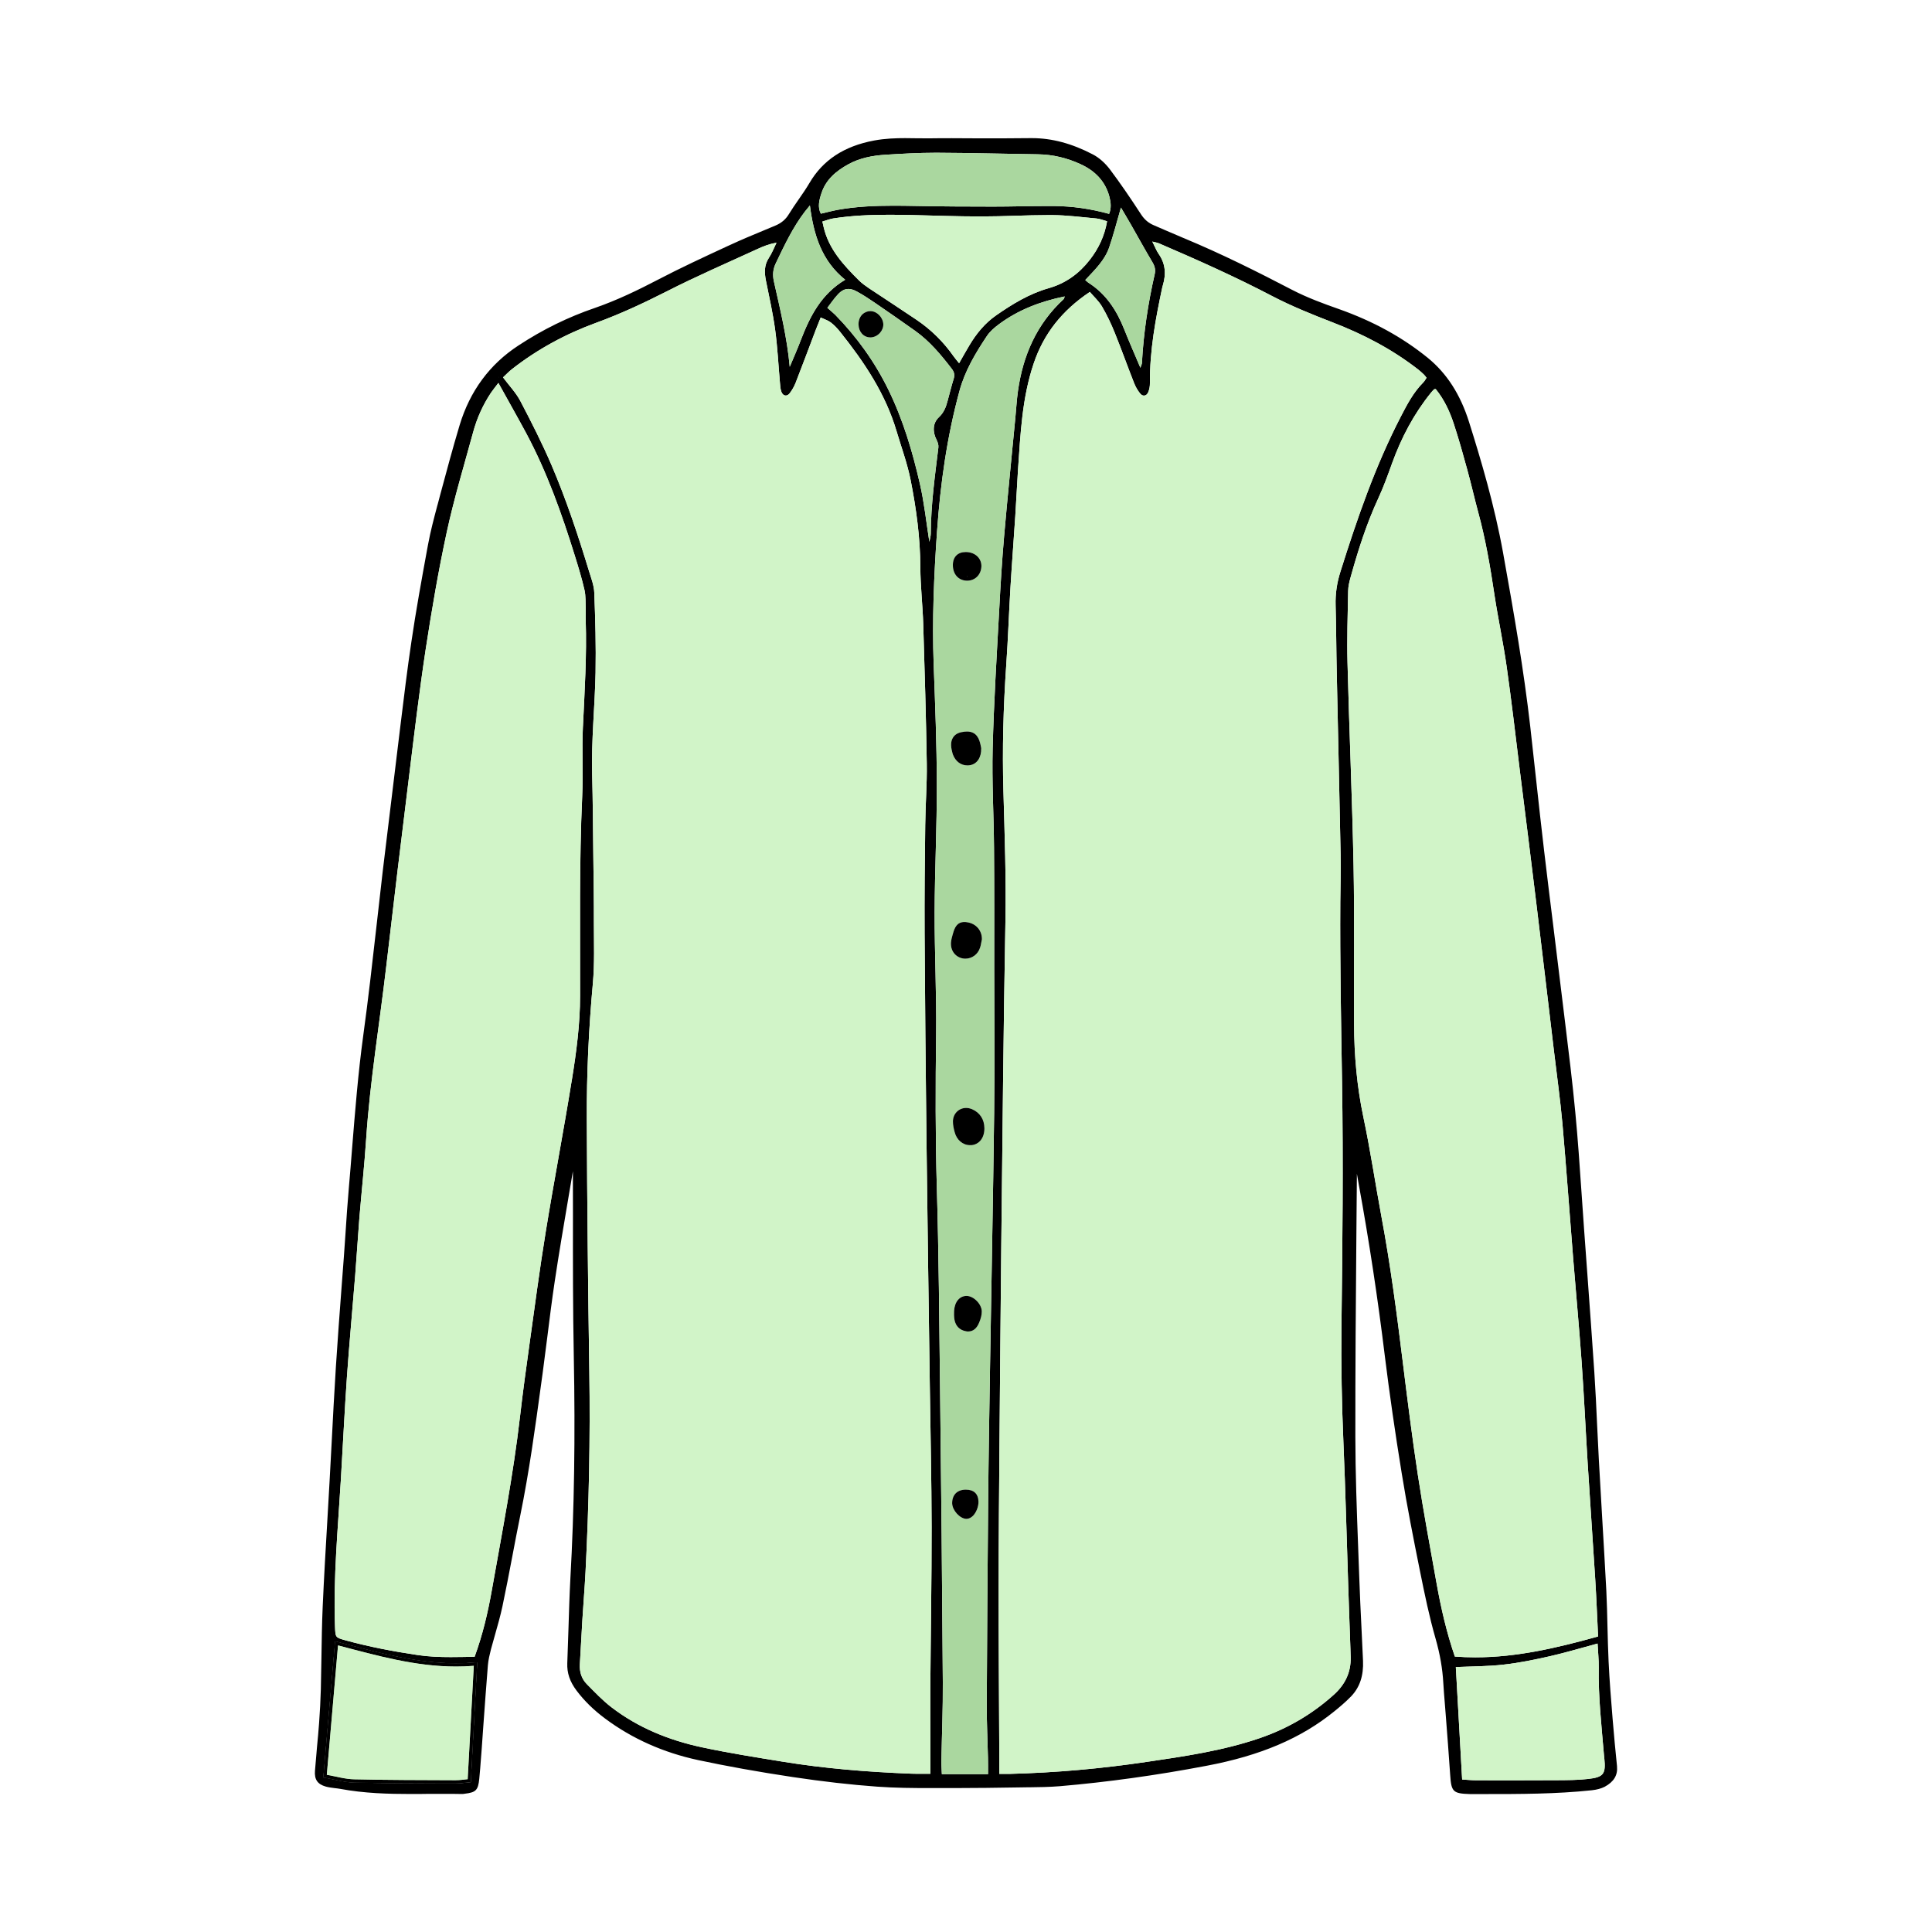 <?xml version="1.0" encoding="UTF-8"?><svg id="a" xmlns="http://www.w3.org/2000/svg" viewBox="0 0 300 300"><path d="m169.32,44.67l-.03.02s.09.06.14.1l-.11-.12Zm-91.87,13.87h0s.06.09.06.09l-.05-.09Zm-3.92,199.63c-.89.08-1.81.11-2.73.11-5.82,0-11.52-1.5-17.03-2.96l-1.15-.3-.58-.15-.05.59c-.59,6.77-1.16,13.34-1.74,20.09l-.04.46.46.07c.43.08.87.17,1.3.26.99.21,2,.43,3.03.45,4.48.1,9.03.12,13.42.13h2.24s.08,0,.08,0c.48,0,.95-.05,1.41-.1.17-.02.35-.04.52-.06l.43-.04.02-.43c.29-5.44.58-10.75.87-16.2l.08-1.4.03-.57-.57.04Zm.04.5c-.32,5.94-.63,11.7-.95,17.6-.6.06-1.24.16-1.88.16h-.08c-5.22-.02-10.43-.02-15.65-.14-1.43-.03-2.86-.46-4.26-.7.58-6.75,1.15-13.32,1.74-20.09,6.04,1.59,12.03,3.28,18.31,3.28.92,0,1.84-.03,2.77-.11Z" style="stroke-width:0px;"/><path d="m251.09,274.26c-.22-2.18-.48-4.77-.69-7.42-.24-2.91-.48-5.91-.62-8.87-.08-1.77-.13-3.57-.17-5.31-.04-1.86-.09-3.77-.18-5.65-.2-3.81-.43-7.68-.65-11.42-.17-2.96-.35-5.92-.51-8.89-.1-1.81-.18-3.62-.27-5.43-.12-2.67-.25-5.44-.43-8.15-.33-4.94-.7-9.94-1.05-14.78-.18-2.47-.36-4.93-.54-7.39-.14-1.91-.27-3.82-.4-5.73-.28-4.11-.57-8.35-.97-12.52-.44-4.64-1.02-9.35-1.58-13.91-.15-1.22-.3-2.45-.45-3.68-.44-3.62-.89-7.25-1.33-10.87-.5-4-1.01-8.14-1.49-12.21-.43-3.61-.83-7.29-1.22-10.85-.3-2.77-.61-5.55-.92-8.34-1.01-8.83-2.51-17.47-4.23-27.04-1.32-7.3-3.41-14.35-5.28-20.28-1.35-4.28-3.45-7.54-6.4-9.95-3.96-3.21-8.48-5.69-13.81-7.58-2.26-.79-4.86-1.74-7.24-2.97-5.24-2.73-10.92-5.59-16.93-8.08-.87-.37-1.74-.74-2.62-1.12-.64-.28-1.29-.56-1.94-.84-.82-.34-1.44-.87-1.96-1.65-1.78-2.74-3.32-4.97-4.85-7.01-.76-1.01-1.7-1.84-2.66-2.34-3.26-1.7-6.35-2.53-9.45-2.53h-.31c-1.38.02-2.77.03-4.15.03s-2.67,0-4,0c-1.33-.01-2.67-.02-4-.02-1.12,0-2.24,0-3.36.02h-.53c-.56,0-1.12,0-1.67-.01-.56,0-1.12-.02-1.68-.02-1.43,0-3.11.05-4.82.37-4.66.87-7.95,3.03-10.04,6.6-.51.87-1.1,1.72-1.67,2.54-.52.75-1.06,1.53-1.55,2.33-.48.79-1.14,1.34-2.05,1.73-.69.29-1.38.57-2.06.86-1.59.66-3.23,1.34-4.82,2.08l-.66.3c-3.58,1.66-7.28,3.37-10.83,5.23-2.77,1.44-6.08,3.08-9.66,4.32-4.21,1.44-8.1,3.35-11.89,5.84-4.46,2.91-7.53,7.07-9.13,12.37-1.08,3.59-2.06,7.27-3.02,10.83l-.38,1.44-.07.24c-.51,1.93-1.04,3.91-1.41,5.91l-.14.74c-.87,4.76-1.77,9.68-2.48,14.55-.63,4.21-1.15,8.52-1.66,12.68-.15,1.29-.31,2.57-.47,3.86-.78,6.34-1.55,12.68-2.31,19.02-.33,2.84-.65,5.68-.97,8.53-.63,5.58-1.28,11.36-2.06,17.02-.79,5.79-1.26,11.69-1.72,17.39-.16,2.03-.32,4.05-.5,6.08-.21,2.4-.38,4.85-.53,7.21-.08,1.2-.16,2.39-.25,3.59-.12,1.63-.24,3.26-.37,4.89-.3,3.99-.61,8.11-.87,12.18-.25,4-.47,8.06-.67,12-.11,1.99-.21,3.97-.32,5.96-.11,1.92-.22,3.84-.33,5.76-.26,4.43-.53,9.01-.73,13.52-.12,2.69-.16,5.42-.2,8.06-.02,1.6-.05,3.21-.09,4.82-.05,1.74-.14,3.5-.27,5.23-.09,1.23-.2,2.46-.32,3.68-.11,1.25-.22,2.5-.32,3.75-.11,1.36.4,2.1,1.69,2.46.47.13.94.18,1.39.24.27.03.55.06.82.11,3.75.7,7.51.8,11.01.8.9,0,1.8,0,2.7-.02.9,0,1.8,0,2.7,0,.84,0,1.68,0,2.52.02.13,0,.27-.01.4-.04,1.76-.2,2.1-.55,2.28-2.3.11-1.08.19-2.18.27-3.25l.1-1.28c.09-1.27.18-2.54.27-3.81.22-3.05.45-6.21.7-9.31.07-.83.27-1.65.48-2.49.21-.79.43-1.57.66-2.36.4-1.4.81-2.85,1.12-4.3.54-2.55,1.04-5.16,1.52-7.69.39-2.09.81-4.25,1.24-6.37,1.39-6.8,2.34-13.78,3.26-20.54l.22-1.59c.25-1.85.48-3.71.72-5.57.36-2.88.73-5.86,1.17-8.77.65-4.33,1.4-8.72,2.12-12.96.22-1.26.43-2.52.64-3.78.02-.1.04-.2.05-.3.01,2.31.01,4.61.01,6.92-.01,7.16-.01,14.57.13,21.84.24,12.51.07,23.79-.53,34.48-.14,2.64-.22,5.32-.3,7.9-.05,1.76-.11,3.51-.18,5.26-.06,1.51.39,2.85,1.43,4.24,1.22,1.62,2.68,3.05,4.48,4.38,4.16,3.1,9.01,5.26,14.39,6.42,4.46.95,9.27,1.82,14.72,2.64,4.68.7,8.97,1.19,13.11,1.49,2.79.2,5.54.22,8.35.22h3.61c3.31,0,6.67-.05,9.92-.1l1.3-.02h.35c1.58-.02,3.2-.04,4.8-.17,7.37-.63,15.04-1.69,22.8-3.17,8.37-1.58,14.67-4.26,19.81-8.43.82-.66,1.78-1.46,2.66-2.37,1.33-1.4,1.93-3.2,1.83-5.51-.07-1.64-.15-3.28-.23-4.91-.13-2.7-.27-5.49-.36-8.24-.05-1.54-.11-3.08-.17-4.63-.21-5.57-.42-11.32-.43-16.99-.01-10.45.07-21.07.16-31.34.03-3.17.05-6.34.08-9.51.1.61.21,1.22.32,1.83,1.56,8.52,2.92,17.46,4.03,26.57.72,5.79,1.57,11.71,2.61,18.11.83,5.15,1.85,10.29,2.82,15.11.76,3.76,1.46,7.16,2.44,10.57.69,2.42,1.08,4.69,1.2,6.92.03.5.06.99.1,1.47l.26,3.26c.24,3.14.5,6.38.71,9.57.17,2.56.45,2.83,3.05,2.91h2.31c5.45,0,11.08,0,16.62-.59.81-.09,1.46-.27,2-.54,1.43-.77,2.05-1.8,1.92-3.17Zm-40.91-139.77c-.21-10.53-.67-21.05-.94-31.58-.1-3.7.03-7.41.1-11.12.01-.72.18-1.45.38-2.15,1.16-4.18,2.47-8.31,4.3-12.26.82-1.77,1.48-3.61,2.14-5.44,1.44-3.98,3.38-7.67,6.05-10.97.15-.19.32-.36.49-.53.03-.02.09,0,.24-.02,1.31,1.6,2.19,3.49,2.83,5.47.76,2.32,1.42,4.67,2.06,7.02.61,2.2,1.11,4.44,1.71,6.65,1.14,4.19,1.87,8.46,2.51,12.76.57,3.76,1.38,7.48,1.91,11.24.76,5.36,1.38,10.73,2.04,16.1.86,6.87,1.73,13.74,2.56,20.61.93,7.65,1.83,15.3,2.74,22.95.45,3.77.98,7.54,1.32,11.32.61,6.95,1.1,13.9,1.66,20.85.43,5.35.93,10.68,1.31,16.03.38,5.3.62,10.61.95,15.92.37,5.98.8,11.96,1.17,17.94.18,2.87.29,5.74.44,8.83-6.36,1.77-12.6,3.24-19.07,3.24-1.05,0-2.11-.04-3.17-.12-1.28-3.72-2.16-7.55-2.85-11.43-1.01-5.61-2.05-11.22-2.91-16.86-.88-5.78-1.6-11.59-2.32-17.39-.93-7.55-1.91-15.09-3.31-22.57-.96-5.17-1.73-10.39-2.82-15.54-1-4.75-1.42-9.54-1.44-14.37-.05-8.19.08-16.39-.08-24.58Zm-34.56-99.6c1.11,1.94,2.18,3.9,3.33,5.83.37.62.51,1.17.34,1.91-1.03,4.51-1.72,9.08-1.97,13.71,0,.17-.1.35-.24.77-.91-2.16-1.74-4.02-2.49-5.92-1.17-2.96-2.82-5.54-5.58-7.29-.12-.07-.22-.19-.49-.42,1.46-1.56,3.04-3.06,3.73-5.11.67-1.96,1.18-3.97,1.81-6.14.55.94,1.07,1.79,1.56,2.66Zm-6.19,9.9s-.09-.07-.14-.1l.03-.02.11.12Zm-24,23.51c.18.35.33.81.28,1.19-.54,4.44-1.16,8.88-1.18,13.38,0,.41-.14.82-.22,1.26-.48-3.03-.79-6.04-1.46-8.96-1.15-5.03-2.62-9.99-4.9-14.65-2.11-4.32-4.89-8.19-8.25-11.63-.34-.34-.73-.64-1.23-1.09.56-.72,1.06-1.48,1.68-2.13.52-.54,1.02-.8,1.59-.8.4,0,.83.13,1.32.4.94.51,1.84,1.1,2.72,1.7,2.13,1.46,4.26,2.93,6.36,4.43,2.25,1.61,3.99,3.71,5.66,5.88.35.46.47.91.3,1.49-.36,1.16-.65,2.34-.97,3.52-.25.94-.57,1.78-1.34,2.5-.99.92-.99,2.3-.36,3.51Zm2.67-12.94c-1.59-2.27-3.52-4.18-5.81-5.72-2.42-1.64-4.88-3.23-7.31-4.85-.56-.38-1.13-.78-1.61-1.26-2.4-2.38-4.69-4.85-5.48-8.29-.06-.23-.11-.47-.19-.84.6-.17,1.13-.39,1.68-.48,2.88-.45,5.78-.57,8.68-.57,1.15,0,2.29.02,3.44.04,3.55.08,7.08.22,10.63.22h.34c3.44,0,6.88-.21,10.32-.21h.64c2.29.02,4.57.32,6.85.53.52.05,1.02.26,1.63.43-.4,2.31-1.33,4.24-2.69,5.99-1.66,2.14-3.73,3.64-6.38,4.4-2.99.85-5.62,2.45-8.15,4.21-1.75,1.22-3.08,2.84-4.16,4.66-.53.88-1.02,1.77-1.6,2.78-.32-.4-.6-.71-.83-1.04Zm-20.55-25.34c.69-2.14,2.28-3.46,4.16-4.5,1.79-.99,3.76-1.36,5.76-1.49,2.58-.16,5.19-.31,7.78-.31h.26c5.21.02,10.43.17,15.65.24,2.33.03,4.56.58,6.64,1.54,2.21,1.01,3.85,2.64,4.48,5.1.21.85.31,1.7-.06,2.61-2.9-.8-5.7-1.19-8.53-1.22h-1.06c-2.82,0-5.63.09-8.45.09-4,0-7.99-.02-11.99-.1-1.13-.02-2.27-.04-3.4-.04-2.91,0-5.82.12-8.7.64-.86.16-1.71.39-2.63.6-.53-1.03-.26-2.1.09-3.16Zm-2.57,2.84c.2-.26.41-.51.78-.96.58,4.55,1.81,8.59,5.48,11.54-3.74,2.23-5.47,5.69-6.89,9.37-.53,1.4-1.14,2.77-1.72,4.15-.41-4.54-1.48-8.9-2.46-13.27-.22-1-.15-1.88.3-2.82,1.33-2.77,2.63-5.55,4.51-8.01Zm-47.53,25.68l.05.09-.06-.08h0Zm-3.38,200.16l-.08,1.4c-.29,5.45-.58,10.76-.87,16.2l-.02.43-.43.04c-.17.02-.35.04-.52.06-.46.05-.93.1-1.41.1h-2.32c-4.39-.02-8.94-.04-13.42-.14-1.03-.02-2.04-.24-3.03-.45-.43-.09-.87-.18-1.3-.26l-.46-.07.04-.46c.58-6.75,1.15-13.32,1.74-20.09l.05-.59.58.15,1.15.3c5.51,1.46,11.21,2.96,17.03,2.96.92,0,1.84-.03,2.73-.11l.57-.04-.03.57Zm14.72-90.99c-1.27,7.89-2.78,15.74-4.06,23.63-.94,5.77-1.7,11.57-2.51,17.36-.52,3.71-1.03,7.43-1.46,11.16-1.05,9.11-2.8,18.11-4.4,27.13-.61,3.44-1.41,6.85-2.66,10.27-1.23.02-2.47.05-3.7.05-1.72,0-3.44-.06-5.16-.32-3.77-.56-7.5-1.27-11.18-2.28-1.61-.45-1.57-.44-1.64-2.17-.28-7.62.46-15.19.91-22.78.32-5.31.57-10.62.94-15.92.37-5.29.87-10.58,1.29-15.88.24-2.96.41-5.93.65-8.9.34-4.08.78-8.15,1.05-12.23.6-9.01,2.09-17.91,3.13-26.87,1.13-9.78,2.31-19.55,3.52-29.33.81-6.62,1.6-13.26,2.6-19.86.93-6.06,1.96-12.12,3.26-18.12,1.13-5.23,2.69-10.37,4.1-15.54.59-2.18,1.51-4.22,2.76-6.11.29-.43.63-.83,1.16-1.54,1.55,2.81,2.97,5.3,4.33,7.83,3.23,6.05,5.51,12.47,7.54,19,.55,1.76,1.09,3.53,1.5,5.33.21.94.15,1.94.19,2.91.02.58-.03,1.17,0,1.75.18,5.52-.17,11.01-.43,16.52-.17,3.6.05,7.22-.11,10.82-.48,10.33-.3,20.67-.33,31.01,0,4.4-.58,8.76-1.28,13.08Zm55.67,94.41c-.02,2.64.01,5.27.01,7.9v5.41c-.65,0-1.28,0-1.89,0-.42,0-.82,0-1.23-.02-6.64-.26-13.26-.79-19.82-1.86-4.18-.68-8.38-1.34-12.53-2.23-5.1-1.09-9.89-3.02-14.07-6.23-1.38-1.06-2.59-2.35-3.82-3.59-.82-.84-1.14-1.9-1.07-3.09.14-2.28.25-4.57.39-6.86.15-2.48.36-4.96.49-7.44.53-10.38.75-20.76.59-31.15-.2-13.07-.34-26.14-.39-39.21-.03-7.03.3-14.04.94-21.04.28-3.1.16-6.24.16-9.36.01-3.51-.05-7.02-.09-10.53-.05-4.19-.07-8.38-.18-12.57-.14-5.28.42-10.52.53-15.79.08-4.14-.04-8.29-.2-12.43-.04-1.14-.49-2.27-.83-3.39-1.69-5.55-3.52-11.06-5.8-16.4-1.46-3.4-3.14-6.71-4.86-9.99-.67-1.27-1.71-2.35-2.68-3.65.46-.42.91-.91,1.44-1.32,3.95-3.08,8.32-5.44,13.03-7.16,3.76-1.37,7.37-3.06,10.94-4.87,4.6-2.35,9.35-4.4,14.05-6.56.91-.43,1.86-.8,3.01-1.01-.39.8-.71,1.64-1.2,2.38-.73,1.12-.69,2.27-.45,3.5.51,2.53,1.08,5.06,1.43,7.61.37,2.7.5,5.43.74,8.15.05.52.06,1.08.25,1.56.14.35.39.54.66.54.21,0,.43-.12.61-.35.38-.49.7-1.06.93-1.64,1.06-2.72,2.08-5.46,3.12-8.2.22-.58.46-1.16.77-1.93.61.29,1.16.46,1.59.79.53.41,1.01.92,1.43,1.45,3.74,4.68,7.04,9.6,8.76,15.42.75,2.52,1.67,5.01,2.18,7.58.88,4.44,1.49,8.93,1.51,13.5.01,2.97.36,5.93.45,8.9.22,7.22.44,14.43.55,21.65.05,3.16-.21,6.33-.24,9.5-.07,5.61-.13,11.22-.1,16.82.06,10.59.17,21.17.29,31.76.15,12.82.34,25.65.52,38.48.1,7.31.27,14.63.28,21.94.01,8.34-.14,16.68-.2,25.02Zm9.91-89.25c-.16,13.17-.43,26.33-.64,39.5-.11,6.93-.23,13.85-.29,20.78-.1,10.53-.17,21.07-.22,31.6-.01,2.73.13,5.46.19,8.19.02.78.01,1.55.01,2.55h-7.17c-.02-.71-.08-1.37-.07-2.03.07-4.09.25-8.19.22-12.28-.1-15.27-.25-30.53-.43-45.8-.12-10.34-.2-20.68-.5-31.02-.23-7.9-.21-15.79-.11-23.7.08-6.33-.25-12.68-.23-19.02.02-6.63.36-13.26.34-19.89-.01-6.19-.26-12.38-.49-18.57-.25-6.93.04-13.84.53-20.75.52-7.37,1.54-14.64,3.49-21.77.85-3.11,2.47-5.82,4.23-8.46.47-.72,1.17-1.32,1.87-1.84,3.02-2.25,6.46-3.56,10.23-4.33-.08.2-.09.35-.17.42-4.17,3.85-6.31,8.71-7.09,14.24-.2,1.4-.27,2.81-.41,4.22-.58,6.11-1.21,12.22-1.74,18.33-.33,3.79-.56,7.59-.76,11.39-.39,7.2-.84,14.41-1.02,21.62-.13,5.12.17,10.24.21,15.36.05,6.29.03,12.58.03,18.87,0,7.46.08,14.93-.01,22.39Zm52.76,90.27c-3.38,3.05-7.23,5.29-11.53,6.76-5.66,1.94-11.55,2.8-17.44,3.67-7.11,1.06-14.25,1.7-21.43,1.88-.16,0-.32,0-.48,0-.33,0-.68,0-1.08,0,0-1.62,0-3.16-.01-4.7-.03-8.1-.1-16.19-.09-24.29,0-7.51.07-15.02.13-22.53.09-10.24.17-20.48.28-30.73.19-16.68.33-33.36.64-50.03.13-6.79-.12-13.56-.31-20.33-.19-6.54-.01-13.07.44-19.6.28-3.98.41-7.98.65-11.97.22-3.7.51-7.4.75-11.1.16-2.38.26-4.76.42-7.15.39-5.59.62-11.2,2.44-16.58,1.55-4.6,4.38-8.21,8.72-11.11.63.74,1.4,1.43,1.9,2.29.76,1.29,1.41,2.67,1.97,4.06,1.04,2.57,1.97,5.19,2.99,7.77.23.59.55,1.16.94,1.64.18.23.4.34.6.34.27,0,.52-.18.67-.54.18-.44.27-.94.26-1.42-.04-5.06.88-9.99,1.93-14.9.02-.1.05-.19.08-.28.52-1.73.41-3.35-.66-4.87-.35-.51-.57-1.11-.98-1.91.51.13.77.17,1.01.27,5.96,2.56,11.88,5.2,17.63,8.21,3.02,1.57,6.2,2.85,9.38,4.08,4.77,1.84,9.24,4.17,13.28,7.32.3.24.59.5.87.77.14.13.25.3.41.5-.17.25-.29.51-.49.71-1.54,1.54-2.53,3.43-3.52,5.35-3.98,7.7-6.78,15.85-9.37,24.08-.54,1.71-.79,3.4-.74,5.18.1,3.5.1,7.01.18,10.52.19,9.41.42,18.82.6,28.23.05,2.44-.03,4.88-.05,7.31-.06,9.32.12,18.63.27,27.94.2,12.63.07,25.26-.09,37.89-.07,6.11.05,12.19.31,18.28.32,7.36.49,14.71.74,22.07.1,3.26.23,6.53.34,9.79.02.44.03.88.04,1.32.06,2.35-.87,4.25-2.6,5.81Zm39.41,13.1c-1.59.18-3.21.18-4.81.19-2.45,0-4.89.02-7.33.02-1.75,0-3.5,0-5.25-.01-.68,0-1.35-.08-2.11-.12-.32-5.84-.65-11.6-.98-17.46,2.5-.11,4.98-.1,7.42-.38,2.41-.27,4.81-.76,7.18-1.3,2.42-.55,4.8-1.27,7.41-1.97.06,1.28.2,2.49.18,3.7-.08,4.59.44,9.14.82,13.7.01.15.04.29.05.44.24,2.42-.1,2.92-2.58,3.19Z" style="stroke-width:0px;"/><path d="m77.45,58.54h0s.06.09.06.09l-.05-.09Z" style="stroke-width:0px;"/><path d="m144.47,270.02v5.41c-.65,0-1.28,0-1.89,0-.42,0-.82,0-1.23-.02-6.64-.26-13.26-.79-19.82-1.86-4.18-.68-8.38-1.34-12.53-2.23-5.1-1.09-9.89-3.02-14.07-6.23-1.38-1.06-2.59-2.35-3.82-3.59-.82-.84-1.14-1.9-1.07-3.09.14-2.28.25-4.57.39-6.86.15-2.48.36-4.96.49-7.44.53-10.38.75-20.76.59-31.15-.2-13.07-.34-26.14-.39-39.21-.03-7.03.3-14.04.94-21.04.28-3.1.16-6.24.16-9.36.01-3.51-.05-7.02-.09-10.53-.05-4.19-.07-8.38-.18-12.57-.14-5.28.42-10.52.53-15.79.08-4.14-.04-8.29-.2-12.43-.04-1.14-.49-2.27-.83-3.39-1.69-5.55-3.52-11.06-5.8-16.4-1.46-3.4-3.14-6.71-4.86-9.99-.67-1.27-1.71-2.35-2.68-3.65.46-.42.91-.91,1.44-1.32,3.95-3.08,8.32-5.44,13.03-7.16,3.76-1.37,7.37-3.06,10.94-4.87,4.6-2.35,9.35-4.4,14.05-6.56.91-.43,1.86-.8,3.01-1.01-.39.8-.71,1.64-1.2,2.38-.73,1.12-.69,2.27-.45,3.5.51,2.53,1.08,5.06,1.43,7.61.37,2.7.5,5.43.74,8.15.05.52.06,1.08.25,1.56.14.35.39.54.66.54.21,0,.43-.12.61-.35.38-.49.7-1.06.93-1.64,1.06-2.72,2.08-5.46,3.12-8.2.22-.58.46-1.16.77-1.93.61.29,1.16.46,1.59.79.53.41,1.01.92,1.43,1.45,3.74,4.68,7.04,9.6,8.76,15.42.75,2.52,1.67,5.01,2.18,7.58.88,4.44,1.49,8.93,1.51,13.5.01,2.97.36,5.93.45,8.9.22,7.22.44,14.43.55,21.65.05,3.16-.21,6.33-.24,9.5-.07,5.61-.13,11.22-.1,16.82.06,10.59.17,21.17.29,31.76.15,12.82.34,25.65.52,38.48.1,7.31.27,14.63.28,21.94.01,8.34-.14,16.68-.2,25.02-.02,2.64.01,5.27.01,7.9Z" style="fill:#d1f4c8; stroke-width:0px;"/><path d="m169.32,44.67l-.03.02s.09.06.14.1l-.11-.12Z" style="stroke-width:0px;"/><path d="m221.51,58.66c-.17.25-.29.51-.49.71-1.54,1.54-2.53,3.43-3.52,5.35-3.98,7.7-6.78,15.85-9.37,24.08-.54,1.71-.79,3.4-.74,5.18.1,3.5.1,7.01.18,10.52.19,9.41.42,18.82.6,28.23.05,2.44-.03,4.88-.05,7.31-.06,9.32.12,18.63.27,27.94.2,12.63.07,25.26-.09,37.89-.07,6.11.05,12.19.31,18.28.32,7.36.49,14.71.74,22.07.1,3.26.23,6.53.34,9.79.02.44.03.88.04,1.32.06,2.35-.87,4.25-2.6,5.81-3.38,3.05-7.23,5.29-11.53,6.76-5.66,1.94-11.55,2.8-17.44,3.67-7.11,1.06-14.25,1.7-21.43,1.88-.16,0-.32,0-.48,0-.33,0-.68,0-1.08,0,0-1.62,0-3.16-.01-4.7-.03-8.1-.1-16.19-.09-24.29,0-7.51.07-15.02.13-22.53.09-10.24.17-20.48.28-30.73.19-16.68.33-33.36.64-50.03.13-6.79-.12-13.56-.31-20.33-.19-6.54-.01-13.07.44-19.6.28-3.98.41-7.98.65-11.97.22-3.7.51-7.4.75-11.1.16-2.38.26-4.76.42-7.15.39-5.59.62-11.2,2.44-16.58,1.55-4.6,4.38-8.21,8.72-11.11.63.74,1.4,1.43,1.9,2.29.76,1.29,1.41,2.67,1.97,4.06,1.04,2.57,1.97,5.19,2.99,7.77.23.59.55,1.16.94,1.64.18.23.4.34.6.34.27,0,.52-.18.67-.54.18-.44.27-.94.26-1.42-.04-5.06.88-9.99,1.93-14.9.02-.1.05-.19.08-.28.52-1.73.41-3.35-.66-4.87-.35-.51-.57-1.11-.98-1.91.51.13.77.17,1.01.27,5.96,2.56,11.88,5.2,17.63,8.21,3.02,1.57,6.2,2.85,9.38,4.08,4.77,1.84,9.24,4.17,13.28,7.32.3.24.59.5.87.77.14.13.25.3.41.5Z" style="fill:#d1f4c8; stroke-width:0px;"/><path d="m90.51,112.8c-.17,3.6.05,7.22-.11,10.82-.48,10.33-.3,20.67-.33,31.01,0,4.4-.58,8.76-1.28,13.08-1.27,7.89-2.78,15.74-4.06,23.63-.94,5.77-1.7,11.57-2.51,17.36-.52,3.71-1.03,7.43-1.46,11.16-1.05,9.11-2.8,18.11-4.4,27.13-.61,3.44-1.41,6.85-2.66,10.27-1.23.02-2.47.05-3.7.05-1.72,0-3.44-.06-5.16-.32-3.77-.56-7.5-1.27-11.18-2.28-1.61-.45-1.57-.44-1.64-2.17-.28-7.62.46-15.19.91-22.78.32-5.31.57-10.62.94-15.92.37-5.29.87-10.58,1.29-15.88.24-2.96.41-5.93.65-8.9.34-4.08.78-8.15,1.05-12.23.6-9.01,2.09-17.91,3.13-26.87,1.13-9.78,2.31-19.55,3.52-29.33.81-6.62,1.6-13.26,2.6-19.86.93-6.06,1.96-12.12,3.26-18.12,1.13-5.23,2.69-10.37,4.1-15.54.59-2.18,1.51-4.22,2.76-6.11.29-.43.63-.83,1.16-1.54,1.55,2.81,2.97,5.3,4.33,7.83,3.23,6.05,5.51,12.47,7.54,19,.55,1.76,1.09,3.53,1.5,5.33.21.94.15,1.94.19,2.91.02.58-.03,1.17,0,1.75.18,5.52-.17,11.01-.43,16.52Z" style="fill:#d1f4c8; stroke-width:0px;"/><path d="m77.45,58.54h0s.06.09.06.09l-.05-.09Z" style="stroke-width:0px;"/><path d="m248.15,254.11c-6.36,1.77-12.6,3.24-19.07,3.24-1.05,0-2.11-.04-3.17-.12-1.28-3.72-2.16-7.55-2.85-11.43-1.01-5.61-2.05-11.22-2.91-16.86-.88-5.78-1.6-11.59-2.32-17.39-.93-7.55-1.91-15.09-3.31-22.57-.96-5.17-1.73-10.39-2.82-15.54-1-4.75-1.42-9.54-1.44-14.37-.05-8.19.08-16.39-.08-24.58-.21-10.53-.67-21.05-.94-31.58-.1-3.7.03-7.41.1-11.12.01-.72.18-1.45.38-2.15,1.16-4.18,2.47-8.31,4.3-12.26.82-1.77,1.48-3.61,2.14-5.44,1.44-3.98,3.38-7.67,6.05-10.97.15-.19.32-.36.49-.53.03-.02.09,0,.24-.02,1.31,1.6,2.19,3.49,2.83,5.47.76,2.32,1.42,4.67,2.06,7.02.61,2.2,1.11,4.44,1.71,6.65,1.14,4.19,1.87,8.46,2.51,12.76.57,3.76,1.38,7.48,1.91,11.24.76,5.36,1.38,10.73,2.04,16.1.86,6.87,1.73,13.74,2.56,20.61.93,7.65,1.83,15.3,2.74,22.95.45,3.77.98,7.54,1.32,11.32.61,6.95,1.1,13.9,1.66,20.85.43,5.35.93,10.68,1.31,16.03.38,5.3.62,10.61.95,15.92.37,5.98.8,11.96,1.17,17.94.18,2.87.29,5.74.44,8.83Z" style="fill:#d1f4c8; stroke-width:0px;"/><path d="m150.15,89.42l.02.25v-.25h-.02Zm0,0l.02.25v-.25h-.02Zm0,0l.02.25v-.25h-.02Z" style="fill:#aad79f; stroke-width:0px;"/><path d="m155.1,50.36c-.7.52-1.4,1.12-1.87,1.84-1.76,2.64-3.38,5.35-4.23,8.46-1.95,7.13-2.97,14.4-3.49,21.77-.49,6.91-.78,13.82-.53,20.75.23,6.19.48,12.38.49,18.57.02,6.63-.32,13.26-.34,19.89-.02,6.34.31,12.69.23,19.02-.1,7.91-.12,15.8.11,23.7.3,10.34.38,20.68.5,31.02.18,15.27.33,30.53.43,45.8.03,4.09-.15,8.19-.22,12.28-.01.66.05,1.32.07,2.03h7.17c0-1,.01-1.77-.01-2.55-.06-2.73-.2-5.46-.19-8.19.05-10.53.12-21.07.22-31.6.06-6.93.18-13.85.29-20.78.21-13.17.48-26.33.64-39.5.09-7.46.02-14.93.01-22.39,0-6.29.02-12.58-.03-18.87-.04-5.12-.34-10.24-.21-15.36.18-7.21.63-14.42,1.02-21.62.2-3.8.43-7.6.76-11.39.53-6.11,1.16-12.22,1.74-18.33.14-1.41.21-2.82.41-4.22.78-5.53,2.92-10.39,7.09-14.24.08-.07.09-.22.17-.42-3.77.77-7.21,2.08-10.23,4.33Zm-5.15,35.36h.06c.74,0,1.39.28,1.83.75.38.41.58.95.55,1.52-.07,1.28-.99,2.18-2.22,2.18h-.05c-1.31-.04-2.17-1.02-2.16-2.45.01-1.25.76-2,1.99-2Zm-1.97,28.81c.27-.44.72-.72,1.31-.84.32-.07.61-.1.87-.1,1.5,0,1.91,1.17,2.1,2.08.03.17.07.35.09.43v.05s.01.05.01.05c.04,1.39-.63,2.42-1.7,2.61-.15.03-.31.04-.45.04-1.01,0-1.84-.63-2.24-1.68-.05-.14-.1-.31-.13-.47-.24-.9-.2-1.63.14-2.17Zm-.31,31.79c.04-.45.17-.87.28-1.28l.03-.09c.24-.86.6-1.78,1.76-1.78.14,0,.29,0,.45.04,1.33.19,2.27,1.24,2.28,2.56v.11c-.03.09-.05.2-.07.32-.05.29-.11.65-.23.99-.33,1-1.24,1.67-2.26,1.67-.16,0-.33-.01-.49-.05-1.14-.26-1.85-1.26-1.75-2.49Zm3.42,89.05c-.31.31-.66.48-1.05.48-1-.04-2.16-1.32-2.19-2.41-.01-.64.18-1.17.54-1.55.38-.38.92-.58,1.58-.58,1.26,0,1.94.65,1.97,1.89,0,.76-.33,1.63-.85,2.17Zm.95-29.99c-.37.91-.94,1.37-1.7,1.37-.12,0-.24,0-.37-.04-.94-.17-1.56-.79-1.75-1.73-.05-.25-.06-.48-.07-.62v-.06s-.01-.07-.01-.07c0-.38,0-.54.01-.68.09-1.41.85-2.32,1.94-2.32s2.36,1.27,2.36,2.43c0,.5-.13,1.06-.41,1.72Zm-1.18-27.56c-.08,0-.16,0-.24,0-1.11,0-2.07-.81-2.38-2.02-.13-.48-.28-1.08-.27-1.69.02-1.18.91-2.07,2.06-2.07.3,0,.6.07.9.19,1.23.53,1.92,1.58,1.93,2.97,0,1.46-.78,2.48-2,2.61Z" style="fill:#aad79f; stroke-width:0px;"/><path d="m171.91,34.36c-.4,2.31-1.33,4.24-2.69,5.99-1.66,2.14-3.73,3.64-6.38,4.4-2.99.85-5.62,2.45-8.15,4.21-1.75,1.22-3.08,2.84-4.16,4.66-.53.88-1.02,1.77-1.6,2.78-.32-.4-.6-.71-.83-1.04-1.59-2.27-3.52-4.18-5.81-5.72-2.42-1.64-4.88-3.23-7.31-4.85-.56-.38-1.13-.78-1.61-1.26-2.4-2.38-4.69-4.85-5.48-8.29-.06-.23-.11-.47-.19-.84.6-.17,1.13-.39,1.68-.48,2.88-.45,5.78-.57,8.68-.57,1.15,0,2.29.02,3.44.04,3.55.08,7.08.22,10.63.22h.34c3.44,0,6.88-.21,10.32-.21h.64c2.29.02,4.57.32,6.85.53.52.05,1.02.26,1.63.43Z" style="fill:#d1f4c8; stroke-width:0px;"/><path d="m246.54,276.24c-1.59.18-3.21.18-4.81.19-2.45,0-4.89.02-7.33.02-1.75,0-3.5,0-5.25-.01-.68,0-1.35-.08-2.11-.12-.32-5.84-.65-11.6-.98-17.46,2.5-.11,4.98-.1,7.42-.38,2.41-.27,4.81-.76,7.18-1.3,2.42-.55,4.8-1.27,7.41-1.97.06,1.28.2,2.49.18,3.7-.08,4.59.44,9.14.82,13.7.01.15.04.29.05.44.24,2.42-.1,2.92-2.58,3.19Z" style="fill:#d1f4c8; stroke-width:0px;"/><path d="m73.55,258.42c-.9.08-1.82.11-2.75.11-5.85,0-11.57-1.51-17.1-2.97l-1.43-.38-.03.3c-.59,6.77-1.16,13.34-1.74,20.09l-.02.23.23.04c.43.07.87.17,1.32.26.97.21,1.97.42,2.97.44,4.47.1,9,.12,13.38.13h2.36c.47,0,.93-.04,1.37-.09.18-.02.75-.08.75-.08l.97-18.1-.28.02Zm-.93,17.85c-.6.06-1.24.16-1.88.16h-.08c-5.22-.02-10.43-.02-15.65-.14-1.43-.03-2.86-.46-4.26-.7.58-6.75,1.15-13.32,1.74-20.09,6.04,1.59,12.03,3.28,18.31,3.28.92,0,1.84-.03,2.77-.11-.32,5.94-.63,11.7-.95,17.6Z" style="fill:#d1f4c8; stroke-width:0px;"/><path d="m73.53,258.17c-.89.08-1.81.11-2.73.11-5.82,0-11.52-1.5-17.03-2.96l-1.15-.3-.58-.15-.05.59c-.59,6.77-1.16,13.34-1.74,20.09l-.04.46.46.07c.43.08.87.17,1.3.26.99.21,2,.43,3.03.45,4.48.1,9.03.12,13.42.13h2.24s.08,0,.08,0c.48,0,.95-.05,1.41-.1.17-.02.35-.04.52-.06l.43-.04.02-.43c.29-5.44.58-10.75.87-16.2l.08-1.4.03-.57-.57.04Zm.04.5c-.32,5.94-.63,11.7-.95,17.6-.6.06-1.24.16-1.88.16h-.08c-5.22-.02-10.43-.02-15.65-.14-1.43-.03-2.86-.46-4.26-.7.58-6.75,1.15-13.32,1.74-20.09,6.04,1.59,12.03,3.28,18.31,3.28.92,0,1.84-.03,2.77-.11Z" style="stroke-width:0px;"/><path d="m73.57,258.67c-.32,5.94-.63,11.7-.95,17.6-.6.06-1.24.16-1.88.16h-.08c-5.22-.02-10.43-.02-15.65-.14-1.43-.03-2.86-.46-4.26-.7.58-6.75,1.15-13.32,1.74-20.09,6.04,1.59,12.03,3.28,18.31,3.28.92,0,1.84-.03,2.77-.11Z" style="fill:#d1f4c8; stroke-width:0px;"/><path d="m172.22,33.21c-2.9-.8-5.7-1.19-8.53-1.22h-1.06c-2.82,0-5.63.09-8.45.09-4,0-7.99-.02-11.99-.1-1.13-.02-2.27-.04-3.4-.04-2.91,0-5.82.12-8.7.64-.86.16-1.71.39-2.63.6-.53-1.03-.26-2.1.09-3.16.69-2.14,2.28-3.46,4.16-4.5,1.79-.99,3.76-1.36,5.76-1.49,2.58-.16,5.19-.31,7.78-.31h.26c5.21.02,10.43.17,15.65.24,2.33.03,4.56.58,6.64,1.54,2.21,1.01,3.85,2.64,4.48,5.1.21.85.31,1.7-.06,2.61Z" style="fill:#aad79f; stroke-width:0px;"/><path d="m147.8,57.28c-1.67-2.17-3.41-4.27-5.66-5.88-2.1-1.5-4.23-2.97-6.36-4.43-.88-.6-1.78-1.19-2.72-1.7-.49-.27-.92-.4-1.32-.4-.57,0-1.07.26-1.59.8-.62.65-1.12,1.41-1.68,2.13.5.45.89.75,1.23,1.09,3.36,3.44,6.14,7.31,8.25,11.63,2.28,4.66,3.75,9.62,4.9,14.65.67,2.92.98,5.93,1.46,8.96.08-.44.22-.85.22-1.26.02-4.5.64-8.94,1.18-13.38.05-.38-.1-.84-.28-1.19-.63-1.21-.63-2.59.36-3.51.77-.72,1.09-1.56,1.34-2.5.32-1.18.61-2.36.97-3.52.17-.58.05-1.03-.3-1.49Zm-11.16-5.59c-.38.42-.88.67-1.4.7h-.09c-1.04,0-1.81-.84-1.84-2-.01-.62.2-1.17.58-1.56.34-.33.79-.52,1.26-.52h.03c.99.02,1.91.95,1.98,2.01.02.48-.17.98-.52,1.37Z" style="fill:#aad79f; stroke-width:0px;"/><path d="m131.24,43.44c-3.74,2.23-5.47,5.69-6.89,9.37-.53,1.4-1.14,2.77-1.72,4.15-.41-4.54-1.48-8.9-2.46-13.27-.22-1-.15-1.88.3-2.82,1.33-2.77,2.63-5.55,4.51-8.01.2-.26.41-.51.78-.96.58,4.55,1.81,8.59,5.48,11.54Z" style="fill:#aad79f; stroke-width:0px;"/><path d="m169.32,44.67l-.03.02s.09.06.14.1l-.11-.12Z" style="stroke-width:0px;"/><path d="m179.29,42.63c-1.03,4.51-1.72,9.08-1.97,13.71,0,.17-.1.35-.24.77-.91-2.16-1.74-4.02-2.49-5.92-1.17-2.96-2.82-5.54-5.58-7.29-.12-.07-.22-.19-.49-.42,1.46-1.56,3.04-3.06,3.73-5.11.67-1.96,1.18-3.97,1.81-6.14.55.94,1.07,1.79,1.56,2.66,1.11,1.94,2.18,3.9,3.33,5.83.37.62.51,1.17.34,1.91Z" style="fill:#aad79f; stroke-width:0px;"/><path d="m152.86,175.21c0,1.46-.78,2.48-2,2.61-.08,0-.16,0-.24,0-1.11,0-2.07-.81-2.38-2.02-.13-.48-.28-1.08-.27-1.69.02-1.18.91-2.07,2.06-2.07.3,0,.6.07.9.19,1.23.53,1.92,1.58,1.93,2.97Z" style="stroke-width:0px;"/><path d="m152.47,145.77v.11c-.03.09-.05.2-.07.32-.05.29-.11.65-.23.99-.33,1-1.24,1.67-2.26,1.67-.16,0-.33-.01-.49-.05-1.14-.26-1.85-1.26-1.75-2.49.04-.45.17-.87.28-1.28l.03-.09c.24-.86.6-1.78,1.76-1.78.14,0,.29,0,.45.04,1.33.19,2.27,1.24,2.28,2.56Z" style="stroke-width:0px;"/><path d="m152.36,116.15v.05c.04,1.39-.63,2.42-1.7,2.61-.15.03-.31.04-.45.04-1.01,0-1.84-.63-2.24-1.68-.05-.14-.1-.31-.13-.47-.24-.9-.2-1.63.14-2.17.27-.44.72-.72,1.31-.84.32-.07.61-.1.87-.1,1.5,0,1.91,1.17,2.1,2.08.03.17.07.35.09.43v.05Z" style="stroke-width:0px;"/><path d="m152.45,203.66c0,.5-.13,1.06-.41,1.72-.37.91-.94,1.37-1.7,1.37-.12,0-.24,0-.37-.04-.94-.17-1.56-.79-1.75-1.73-.05-.25-.06-.48-.07-.62v-.06s-.01-.07-.01-.07c0-.38,0-.54.01-.68.09-1.41.85-2.32,1.94-2.32s2.36,1.27,2.36,2.43Z" style="stroke-width:0px;"/><path d="m150.17,89.42v.25l-.02-.25h.02Z" style="stroke-width:0px;"/><path d="m151.84,86.47c-.44-.47-1.09-.74-1.83-.75h-.06c-1.23,0-1.98.75-1.99,2-.01,1.43.85,2.41,2.16,2.45h.05c1.23,0,2.15-.9,2.22-2.18.03-.57-.17-1.11-.55-1.52Zm-1.69,2.95h.02v.25l-.02-.25Z" style="stroke-width:0px;"/><path d="m151.94,233.2c0,.76-.33,1.63-.85,2.17-.31.31-.66.48-1.05.48-1-.04-2.16-1.32-2.19-2.41-.01-.64.18-1.17.54-1.55.38-.38.92-.58,1.58-.58,1.26,0,1.94.65,1.97,1.89Z" style="stroke-width:0px;"/><path d="m137.16,50.32c.02.48-.17.98-.52,1.37-.38.42-.88.67-1.4.7h-.09c-1.04,0-1.81-.84-1.84-2-.01-.62.2-1.17.58-1.56.34-.33.79-.52,1.26-.52h.03c.99.02,1.91.95,1.98,2.01Z" style="stroke-width:0px;"/></svg>